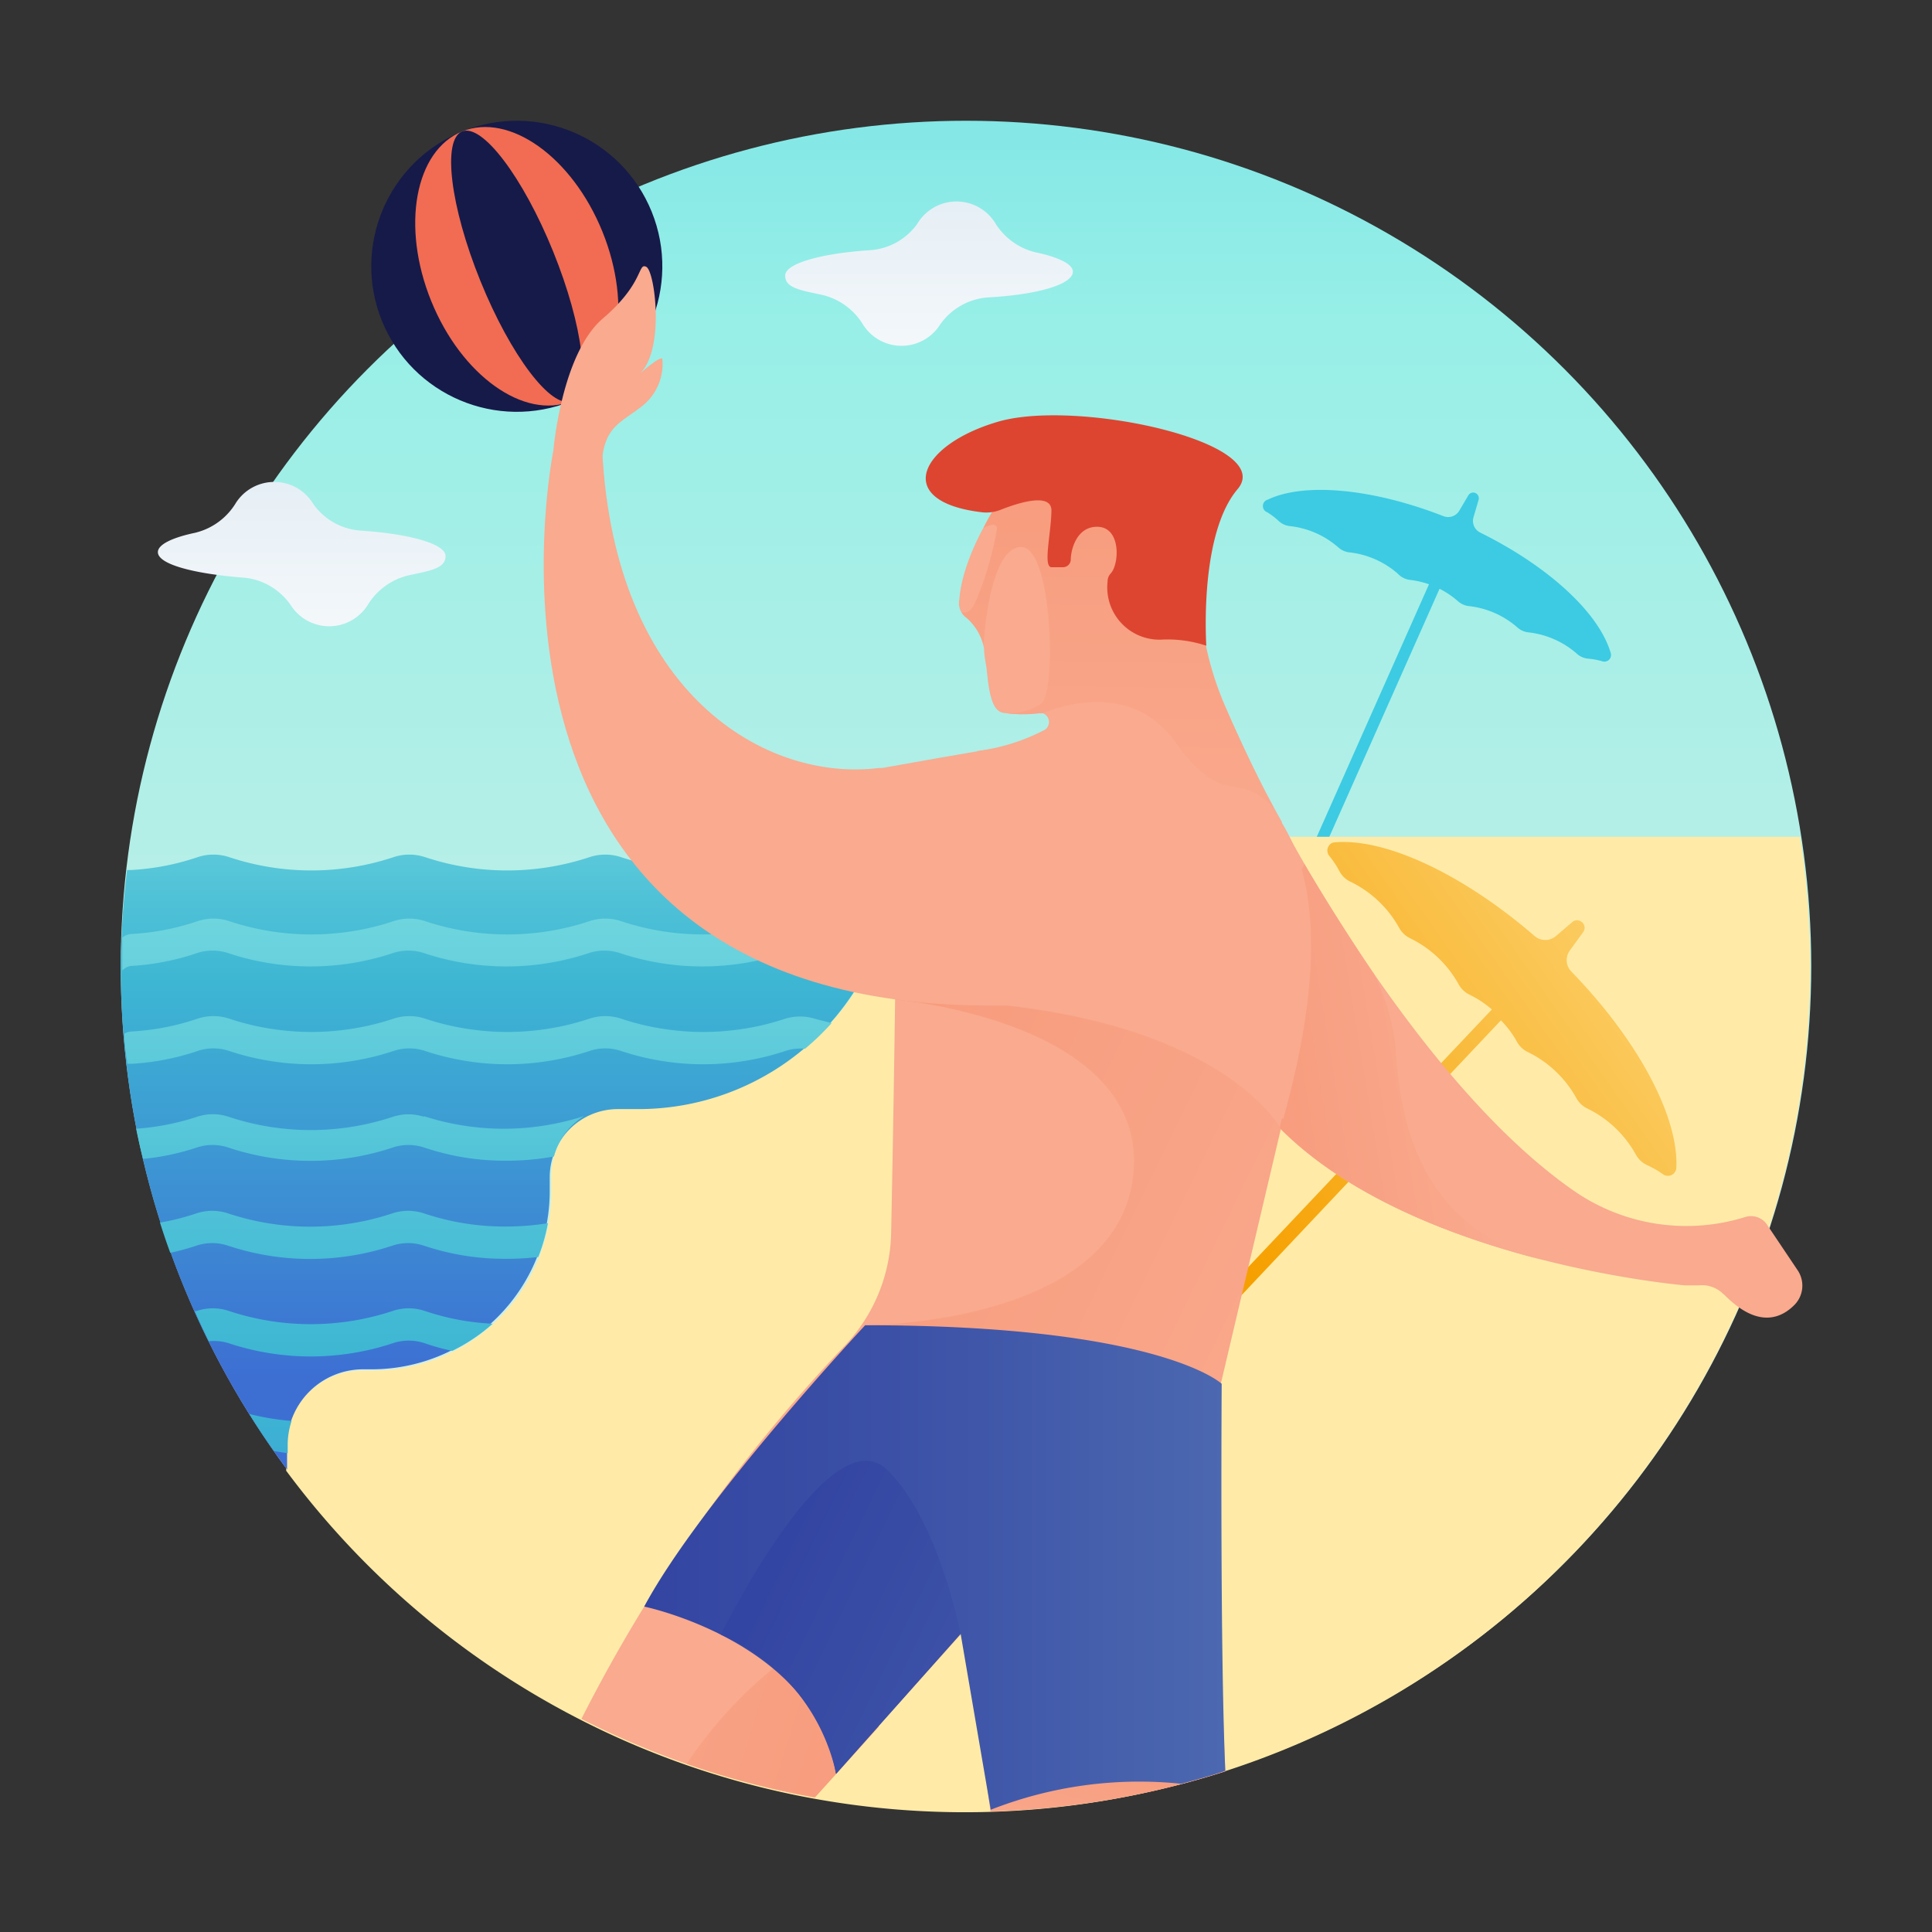<svg id="Layer_1" data-name="Layer 1" xmlns="http://www.w3.org/2000/svg" xmlns:xlink="http://www.w3.org/1999/xlink" viewBox="0 0 64 64"><rect x="0" y="0" width="64" height="64" fill="#333333" stroke="none"/><defs><style>.cls-1{fill:url(#linear-gradient);}.cls-2{fill:url(#linear-gradient-2);}.cls-3{fill:url(#linear-gradient-3);}.cls-4{fill:url(#linear-gradient-4);}.cls-5{fill:url(#linear-gradient-5);}.cls-6{fill:url(#linear-gradient-6);}.cls-7{fill:url(#linear-gradient-7);}.cls-8{fill:url(#linear-gradient-8);}.cls-9{fill:url(#linear-gradient-9);}.cls-10{fill:url(#linear-gradient-10);}.cls-11{fill:url(#linear-gradient-11);}.cls-12{fill:url(#linear-gradient-12);}.cls-13{fill:#f9aa8f;}.cls-14{fill:url(#linear-gradient-13);}.cls-15{fill:url(#linear-gradient-14);}.cls-16{fill:#161a49;}.cls-17{fill:#f16c52;}.cls-18{fill:url(#linear-gradient-15);}.cls-19{fill:url(#linear-gradient-16);}.cls-20{fill:url(#linear-gradient-17);}.cls-21{fill:url(#linear-gradient-18);}.cls-22{fill:#dd4531;}.cls-23{fill:url(#linear-gradient-19);}.cls-24{fill:url(#linear-gradient-20);}.cls-25{fill:url(#linear-gradient-21);}</style><linearGradient id="linear-gradient" x1="32" y1="45.5" x2="32" y2="-20.41" gradientUnits="userSpaceOnUse"><stop offset="0" stop-color="#d1efe7"/><stop offset="0.53" stop-color="#97efe7"/><stop offset="1" stop-color="#3ccbe3"/></linearGradient><linearGradient id="linear-gradient-2" x1="-348.89" y1="-224.49" x2="-366.22" y2="-202.32" gradientTransform="matrix(0.91, -0.41, -0.41, -0.91, 551.77, -174.32)" xlink:href="#linear-gradient"/><linearGradient id="linear-gradient-3" x1="20.93" y1="116.51" x2="3.6" y2="138.67" gradientTransform="matrix(-0.91, -0.41, -0.41, 0.91, 9.17, -499.09)" xlink:href="#linear-gradient"/><linearGradient id="linear-gradient-4" x1="34.76" y1="76.95" x2="34.76" y2="94.79" gradientUnits="userSpaceOnUse"><stop offset="0" stop-color="#ffeba7"/><stop offset="0.51" stop-color="#f6a000"/><stop offset="1" stop-color="#ff6d00"/></linearGradient><linearGradient id="linear-gradient-5" x1="62.42" y1="24.5" x2="18.59" y2="55.33" xlink:href="#linear-gradient-4"/><linearGradient id="linear-gradient-6" x1="16.84" y1="18.46" x2="16.84" y2="45.61" gradientUnits="userSpaceOnUse"><stop offset="0.02" stop-color="#97efe7"/><stop offset="0.52" stop-color="#3db6d3"/><stop offset="1" stop-color="#3d6fd3"/></linearGradient><linearGradient id="linear-gradient-7" x1="16.62" y1="19.04" x2="16.62" y2="64.7" xlink:href="#linear-gradient-6"/><linearGradient id="linear-gradient-8" x1="15.8" y1="20.5" x2="15.8" y2="63.34" xlink:href="#linear-gradient-6"/><linearGradient id="linear-gradient-9" x1="11.95" y1="21.41" x2="11.95" y2="63.81" xlink:href="#linear-gradient-6"/><linearGradient id="linear-gradient-10" x1="11.74" y1="22.18" x2="11.74" y2="64.59" xlink:href="#linear-gradient-6"/><linearGradient id="linear-gradient-11" x1="11.37" y1="22.96" x2="11.37" y2="65.37" xlink:href="#linear-gradient-6"/><linearGradient id="linear-gradient-12" x1="8.96" y1="28.34" x2="8.96" y2="62.7" xlink:href="#linear-gradient-6"/><linearGradient id="linear-gradient-13" x1="48.86" y1="34.88" x2="35.12" y2="37.14" gradientUnits="userSpaceOnUse"><stop offset="0" stop-color="#f9aa8f"/><stop offset="1" stop-color="#f78e6b"/></linearGradient><linearGradient id="linear-gradient-14" x1="35.37" y1="61.89" x2="37.2" y2="53.36" xlink:href="#linear-gradient-13"/><linearGradient id="linear-gradient-15" x1="12.4" y1="52.89" x2="46.1" y2="63.4" xlink:href="#linear-gradient-13"/><linearGradient id="linear-gradient-16" x1="46.43" y1="46.55" x2="10.31" y2="29.01" xlink:href="#linear-gradient-13"/><linearGradient id="linear-gradient-17" x1="21.34" y1="51.92" x2="40.56" y2="51.92" gradientUnits="userSpaceOnUse"><stop offset="0" stop-color="#3345a2"/><stop offset="0.41" stop-color="#3b50a6"/><stop offset="1" stop-color="#4c68b0"/></linearGradient><linearGradient id="linear-gradient-18" x1="36.95" y1="28.93" x2="37.34" y2="2.79" xlink:href="#linear-gradient-13"/><linearGradient id="linear-gradient-19" x1="25.46" y1="52.2" x2="39.11" y2="58.8" xlink:href="#linear-gradient-17"/><linearGradient id="linear-gradient-20" x1="1368.59" y1="15.64" x2="1368.59" y2="-5.55" gradientTransform="translate(-1337.82)" gradientUnits="userSpaceOnUse"><stop offset="0" stop-color="#fff"/><stop offset="0.84" stop-color="#cddfec"/></linearGradient><linearGradient id="linear-gradient-21" x1="1341.82" y1="24.91" x2="1341.82" y2="3.71" gradientTransform="matrix(-1, 0, 0, 1, 1351.82, 0)" xlink:href="#linear-gradient-20"/></defs><title>beach volleyball</title><circle class="cls-1" cx="32" cy="32" r="28"/><rect class="cls-2" x="45.19" y="18.27" width="0.38" height="11.94" transform="translate(77 64.82) rotate(-156.04)"/><path class="cls-3" d="M42,16.55c1.19-.57,3.44-.38,5.82.55a.43.43,0,0,0,.52-.18l.3-.51a.19.19,0,0,1,.2-.09.19.19,0,0,1,.14.24l-.17.58a.43.43,0,0,0,.22.5c2.3,1.14,3.95,2.68,4.33,4a.22.22,0,0,1-.27.27,2.35,2.35,0,0,0-.47-.09.64.64,0,0,1-.39-.17,2.92,2.92,0,0,0-1.58-.7.66.66,0,0,1-.39-.17,2.92,2.92,0,0,0-1.58-.7.66.66,0,0,1-.39-.17,2.92,2.92,0,0,0-1.58-.7A.66.66,0,0,1,46.3,19a2.92,2.92,0,0,0-1.58-.7.66.66,0,0,1-.39-.17,2.92,2.92,0,0,0-1.58-.7.64.64,0,0,1-.39-.17,2.35,2.35,0,0,0-.38-.29A.22.22,0,0,1,42,16.55Z"/><path class="cls-4" d="M29.71,28.19a8.5,8.5,0,0,1-8.5,8.5h-.69A2.26,2.26,0,0,0,18.26,39v.5a5.9,5.9,0,0,1-5.9,5.9H12a2.52,2.52,0,0,0-2.52,2.52v.44c0,.12,0,.24,0,.36a28,28,0,0,0,50.15-21H30.27A.56.56,0,0,0,29.71,28.19Z"/><path class="cls-5" d="M44.16,27.91c1.66-.18,4.25,1,6.68,3.1a.54.54,0,0,0,.7,0l.56-.48a.24.24,0,0,1,.28,0,.24.24,0,0,1,.07.34l-.45.62a.54.54,0,0,0,.05.69c2.25,2.32,3.57,4.85,3.48,6.52a.28.28,0,0,1-.44.2,3,3,0,0,0-.52-.3.81.81,0,0,1-.39-.37,3.68,3.68,0,0,0-1.58-1.5.83.83,0,0,1-.39-.37,3.68,3.68,0,0,0-1.58-1.5.83.83,0,0,1-.39-.37,3.3,3.3,0,0,0-.52-.69L40,44.1l-.35-.33,9.77-10.33a3.31,3.31,0,0,0-.72-.48.83.83,0,0,1-.39-.37,3.68,3.68,0,0,0-1.58-1.5.83.83,0,0,1-.39-.37,3.68,3.68,0,0,0-1.58-1.5.81.81,0,0,1-.39-.36,3,3,0,0,0-.33-.5A.28.28,0,0,1,44.16,27.91Z"/><path class="cls-6" d="M26,28.4a8.63,8.63,0,0,1-5.41,0,1.66,1.66,0,0,0-1.08,0,8.63,8.63,0,0,1-5.41,0,1.66,1.66,0,0,0-1.08,0,8.63,8.63,0,0,1-5.41,0,1.66,1.66,0,0,0-1.08,0,8.21,8.21,0,0,1-2.18.42l-.14,0A28.25,28.25,0,0,0,4,32,27.87,27.87,0,0,0,9.51,48.68c0-.12,0-.24,0-.36v-.44A2.52,2.52,0,0,1,12,45.36h.31a5.9,5.9,0,0,0,5.9-5.9V39a2.26,2.26,0,0,1,2.26-2.26h.69a8.5,8.5,0,0,0,8.47-7.86A8.36,8.36,0,0,1,27,28.4,1.66,1.66,0,0,0,26,28.4Z"/><path class="cls-7" d="M26,30.52a8.63,8.63,0,0,1-5.41,0,1.66,1.66,0,0,0-1.08,0,8.63,8.63,0,0,1-5.41,0,1.66,1.66,0,0,0-1.08,0,8.63,8.63,0,0,1-5.41,0,1.66,1.66,0,0,0-1.08,0,8.21,8.21,0,0,1-2.18.42.52.52,0,0,0-.3.12c0,.31,0,.62,0,.94,0,.05,0,.1,0,.15A.52.52,0,0,1,4.32,32a8.21,8.21,0,0,0,2.18-.42,1.66,1.66,0,0,1,1.08,0,8.63,8.63,0,0,0,5.41,0,1.66,1.66,0,0,1,1.08,0,8.63,8.63,0,0,0,5.41,0,1.66,1.66,0,0,1,1.08,0,8.63,8.63,0,0,0,5.41,0,1.66,1.66,0,0,1,1.08,0,8.06,8.06,0,0,0,1.79.38,8.46,8.46,0,0,0,.43-1A8.23,8.23,0,0,1,27,30.52,1.66,1.66,0,0,0,26,30.52Z"/><path class="cls-8" d="M26,33.75a8.63,8.63,0,0,1-5.41,0,1.66,1.66,0,0,0-1.08,0,8.63,8.63,0,0,1-5.41,0,1.66,1.66,0,0,0-1.08,0,8.63,8.63,0,0,1-5.41,0,1.66,1.66,0,0,0-1.08,0,8.21,8.21,0,0,1-2.18.42.52.52,0,0,0-.23.07c0,.35.06.69.1,1l.13,0a8.21,8.21,0,0,0,2.18-.42,1.66,1.66,0,0,1,1.08,0,8.63,8.63,0,0,0,5.41,0,1.66,1.66,0,0,1,1.08,0,8.63,8.63,0,0,0,5.41,0,1.66,1.66,0,0,1,1.08,0,8.63,8.63,0,0,0,5.41,0,1.66,1.66,0,0,1,.67-.08,8.56,8.56,0,0,0,.88-.85L27,33.75A1.66,1.66,0,0,0,26,33.75Z"/><path class="cls-9" d="M14.06,37A1.66,1.66,0,0,0,13,37a8.63,8.63,0,0,1-5.41,0,1.66,1.66,0,0,0-1.08,0,8.19,8.19,0,0,1-2,.39c.07.35.15.7.23,1a8.15,8.15,0,0,0,1.76-.37,1.66,1.66,0,0,1,1.08,0,8.63,8.63,0,0,0,5.41,0,1.66,1.66,0,0,1,1.08,0,8.37,8.37,0,0,0,2.7.43,8.72,8.72,0,0,0,1.58-.14,2.26,2.26,0,0,1,1-1.34,8.62,8.62,0,0,1-5.32,0Z"/><path class="cls-10" d="M14.06,40.2a1.66,1.66,0,0,0-1.08,0,8.63,8.63,0,0,1-5.41,0,1.66,1.66,0,0,0-1.08,0,7.91,7.91,0,0,1-1.19.3q.16.51.34,1a7.83,7.83,0,0,0,.85-.23,1.66,1.66,0,0,1,1.08,0,8.63,8.63,0,0,0,5.41,0,1.66,1.66,0,0,1,1.08,0,8.37,8.37,0,0,0,2.7.43,8.86,8.86,0,0,0,1.07-.06,5.85,5.85,0,0,0,.32-1.12,8.8,8.8,0,0,1-1.4.11A8.36,8.36,0,0,1,14.06,40.2Z"/><path class="cls-11" d="M13,43.43a8.63,8.63,0,0,1-5.41,0,1.66,1.66,0,0,0-1.08,0l-.06,0c.15.33.3.67.47,1a1.64,1.64,0,0,1,.67.07,8.63,8.63,0,0,0,5.41,0,1.66,1.66,0,0,1,1.08,0,7.75,7.75,0,0,0,.9.25,5.91,5.91,0,0,0,1.34-.9,8.23,8.23,0,0,1-2.24-.42A1.66,1.66,0,0,0,13,43.43Z"/><path class="cls-12" d="M9.08,48.07l.45.07v-.26a2.51,2.51,0,0,1,.13-.81,8.37,8.37,0,0,1-1.4-.23Q8.65,47.47,9.08,48.07Z"/><path class="cls-13" d="M57.83,40.31h0a6.54,6.54,0,0,1-5.63-.82C47.1,36,42.71,27.72,42.71,27.72c-4.28,4.72-.29,9.68-.29,9.68,4.43,4.43,13.4,5.18,13.4,5.18h0l.45,0a1,1,0,0,1,.8.27l.08.07c1.09,1.09,1.86.75,2.3.3a.91.91,0,0,0,.1-1.14l-1-1.49A.64.64,0,0,0,57.83,40.31Z"/><path class="cls-14" d="M42.43,37.4c2.3,2.3,5.82,3.61,8.68,4.34h0c-4-1.1-4.73-4.42-4.88-7a7.1,7.1,0,0,0-.72-2.48c-1-1.49-1.82-2.82-2.3-3.64h0l-2.38,5A8.79,8.79,0,0,0,42.43,37.4Z"/><path class="cls-13" d="M40.65,37.07l-8.42,8.77A106.23,106.23,0,0,0,32.82,60a27.93,27.93,0,0,0,7.77-1.32C40.18,49.65,40.65,37.07,40.65,37.07Z"/><path class="cls-15" d="M36.71,54.75l-4.34.06A51.46,51.46,0,0,0,32.81,60L33,60a27.93,27.93,0,0,0,7.56-1.32c-.05-1.23-.09-2.52-.12-3.84Z"/><circle class="cls-16" cx="17.12" cy="8.82" r="4.82" transform="translate(-2.06 7.08) rotate(-22.07)"/><ellipse class="cls-17" cx="17.12" cy="8.82" rx="3.06" ry="4.82" transform="translate(-2.06 7.08) rotate(-22.07)"/><ellipse class="cls-16" cx="17.12" cy="8.82" rx="1.3" ry="4.82" transform="translate(-2.06 7.08) rotate(-22.07)"/><path class="cls-13" d="M29.71,25.53c0,5-.11,11.37-.19,15.32A5.58,5.58,0,0,1,28,44.56a52.18,52.18,0,0,0-8.74,12.38,27.79,27.79,0,0,0,7.7,2.6l7.3-8.1V49l5.23.69,3.66-15.55C43.7,23.52,29.71,25.53,29.71,25.53Z"/><path class="cls-18" d="M26.15,54.85a14.26,14.26,0,0,0-3.4,3.58A27.79,27.79,0,0,0,27,59.54l2.11-2.34-.26-.75Z"/><path class="cls-19" d="M42.43,37.4s-2.22-4.29-12.78-4.29c0,0,8.34.71,7.9,5.73s-8.75,5.06-8.88,5.06h0s2.62,3.37,2.57,3.47,5.19.89,8.52,1.36Z"/><path class="cls-20" d="M28.66,43.9s-5.45,5.83-7.32,9.32c0,0,5.66,1.17,6.35,5.54l4.13-4.65,1,5.84a13.46,13.46,0,0,1,6.31-.86c.49-.13,1-.27,1.46-.43-.18-4.15-.12-12.82-.12-12.82S38.43,43.9,28.66,43.9Z"/><path class="cls-13" d="M36.94,24.62c-2.48-.1-2-.2-7.71.82h-.11c-3.74.47-8.76-2.43-9.17-10.51H18.33S14.58,33.31,32.8,33.31h5.42l4.29,3.76C45.38,26.77,41,24.78,36.94,24.62Z"/><path class="cls-13" d="M39.86,17.66l.29-1.79s-1.55-2.19-5.92-.29c-1,.43-2.34,2.77-2.45,4.27a.6.6,0,0,0,.19.58,1.74,1.74,0,0,1,.63,1.07c0,.25.07.52.09.72.07.69.16,1.3.52,1.39a3.83,3.83,0,0,0,1.2,0,.31.31,0,0,1,.21.56,6.66,6.66,0,0,1-2.25.71s.65,9.93,10.1,2.36a38.09,38.09,0,0,1-1.84-3.75A10.29,10.29,0,0,1,39.86,17.66Z"/><path class="cls-21" d="M40.63,23.52a10.29,10.29,0,0,1-.77-5.86l.29-1.79s-1.55-2.19-5.92-.29a4.51,4.51,0,0,0-1.65,1.91s.41-.24.45,0a10.54,10.54,0,0,1-.67,2.34c-.19.5-.41.49-.51.44a.5.5,0,0,0,.13.16,1.78,1.78,0,0,1,.6.94h0s.16-3.2,1.23-3.25S35,23,34.49,23.31a2,2,0,0,1-1.13.32,4.43,4.43,0,0,0,1.06,0h.12s2.78-1.3,4.39.94,2,.94,3.19,2.12l.1.11C41.93,26.29,41.42,25.27,40.63,23.52Z"/><path class="cls-22" d="M41,16.2c1.29-1.54-5.31-3-7.94-2.23s-3.49,2.65-.53,3a1.27,1.27,0,0,0,.61-.08c.53-.21,1.66-.59,1.69,0,0,.72-.29,1.89,0,1.9h.38a.26.26,0,0,0,.26-.23c0-.38.21-1.11.87-1.11.81,0,.74,1.25.45,1.55a.39.39,0,0,0-.1.27,1.73,1.73,0,0,0,1.75,1.92,4.08,4.08,0,0,1,1.52.2C39.92,20.66,39.84,17.56,41,16.2Z"/><path class="cls-13" d="M18.33,14.94s.26-3.21,1.64-4.39,1.15-1.86,1.44-1.71.62,2.79-.23,3.55c0,0,.66-.59.76-.51a1.78,1.78,0,0,1-.69,1.59c-.69.53-1.16.65-1.3,1.67A3.47,3.47,0,0,1,18.83,17"/><path class="cls-23" d="M31.82,54.13c-.27-1.28-1-4-2.4-5.41-1.92-1.95-5.54,5.43-5.54,5.43h0a6.51,6.51,0,0,1,3.82,4.61Z"/><path class="cls-24" d="M35.54,9c0-.25-.47-.48-1.23-.64a2.17,2.17,0,0,1-1.36-1,1.51,1.51,0,0,0-2.53,0l-.06.09a2.1,2.1,0,0,1-1.57.84c-1.61.11-2.78.44-2.78.84s.47.48,1.23.64a2.17,2.17,0,0,1,1.36,1,1.51,1.51,0,0,0,2.53,0h0a2.12,2.12,0,0,1,1.63-.92C34.37,9.76,35.54,9.42,35.54,9Z"/><path class="cls-25" d="M5.23,18.29c0-.25.47-.48,1.23-.64a2.17,2.17,0,0,0,1.36-1,1.51,1.51,0,0,1,2.53,0l.06.09a2.1,2.1,0,0,0,1.57.84c1.61.11,2.78.44,2.78.84s-.47.48-1.23.64a2.17,2.17,0,0,0-1.36,1,1.51,1.51,0,0,1-2.53,0h0A2.12,2.12,0,0,0,8,19.13C6.4,19,5.23,18.69,5.23,18.29Z"/></svg>